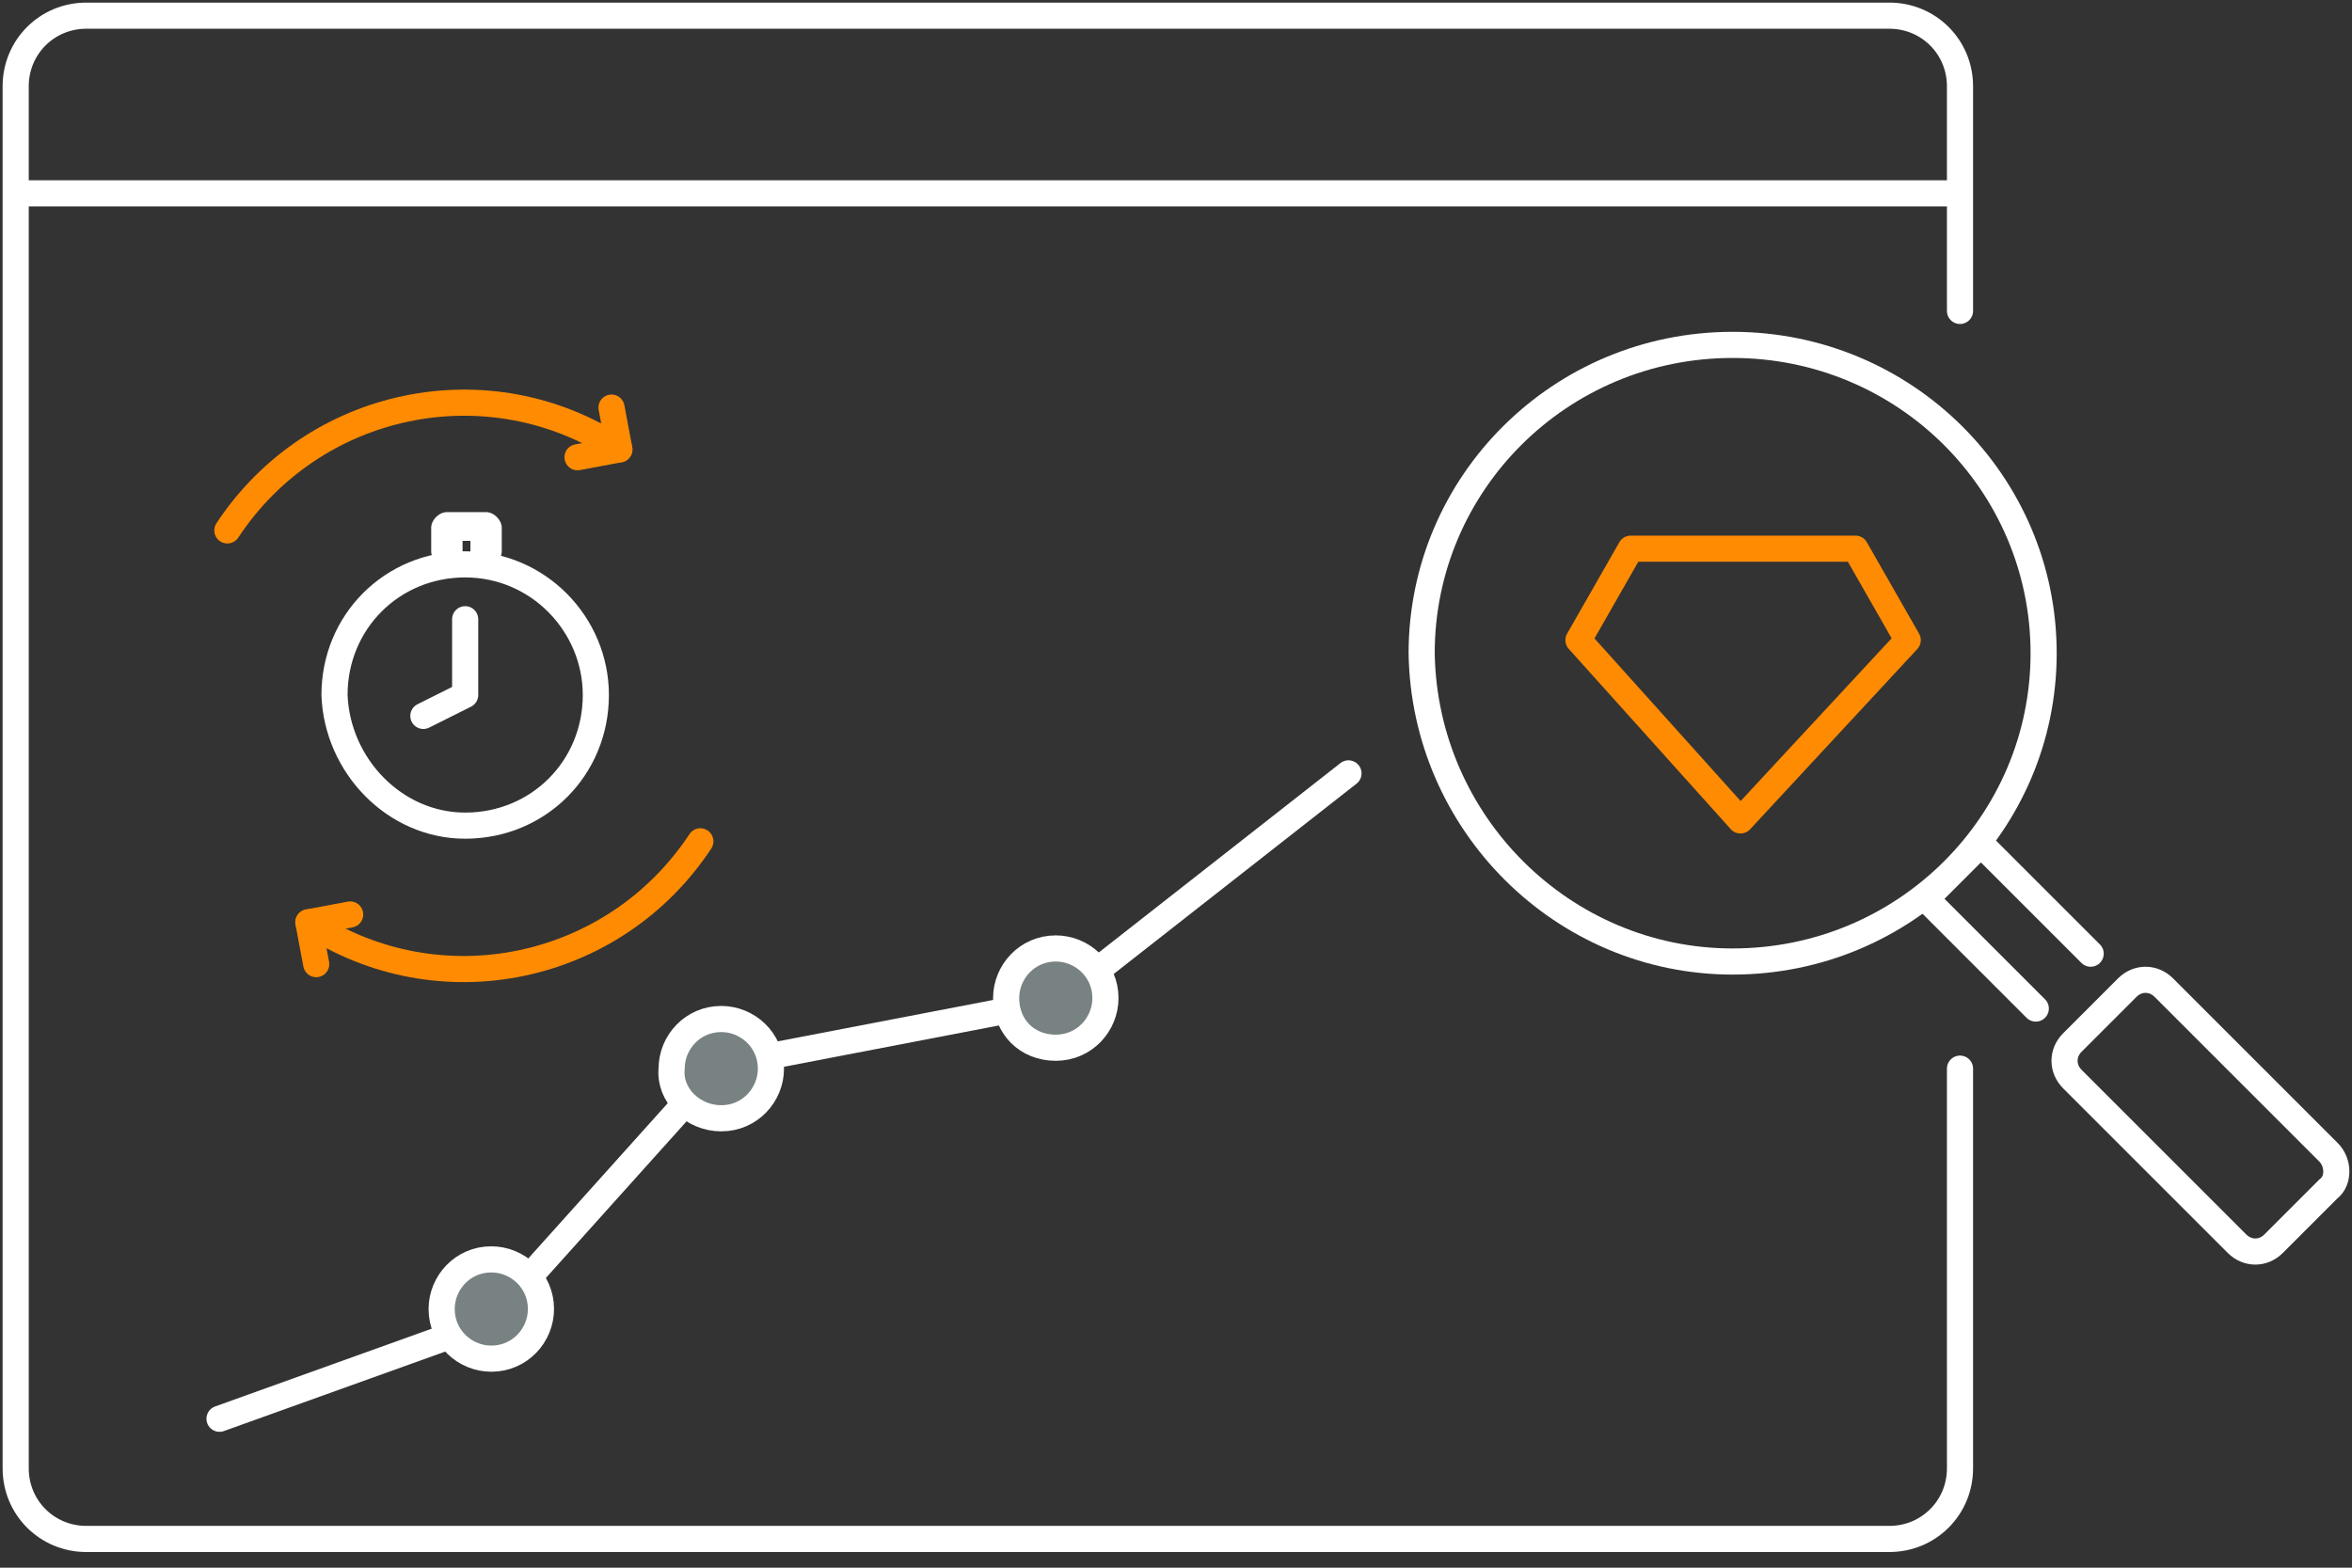 <?xml version="1.0" encoding="utf-8"?>
<!-- Generator: Adobe Illustrator 26.0.0, SVG Export Plug-In . SVG Version: 6.00 Build 0)  -->
<svg version="1.1" id="Livello_1" xmlns="http://www.w3.org/2000/svg" xmlns:xlink="http://www.w3.org/1999/xlink" x="0px" y="0px"
	 viewBox="0 0 90 60" style="enable-background:new 0 0 90 60;" xml:space="preserve">
<rect x="0" y="0" width="90" height="60" fill="#333333" stroke="none"/>
<style type="text/css">
	.st0{clip-path:url(#SVGID_00000137851011926626700170000015309844872148414388_);}
	.st1{fill:none;stroke:#FFFFFF;stroke-linecap:round;stroke-linejoin:round;stroke-miterlimit:10;}
	.st2{fill:none;stroke:#FF8B03;stroke-linecap:round;stroke-linejoin:round;stroke-miterlimit:10;}
	.st3{fill:none;stroke:#FFFFFF;}
	.st4{fill:#788282;stroke:#FFFFFF;stroke-linecap:round;stroke-linejoin:round;stroke-miterlimit:10;}
	.st5{fill-rule:evenodd;clip-rule:evenodd;fill:#FFFFFF;}
</style>
<g>
	<defs>
		<rect id="SVGID_1_" y="0" width="90" height="59.7"/>
	</defs>
	<clipPath id="SVGID_00000124843477766535357330000011924325635122419860_">
		<use xlink:href="#SVGID_1_"  style="overflow:visible;"/>
	</clipPath>
	<g style="clip-path:url(#SVGID_00000124843477766535357330000011924325635122419860_);">
		<path class="st1" d="M66.3,36.8c6.6,0,11.9-5.3,11.9-11.8c0-6.5-5.3-11.8-11.9-11.8c-6.6,0-11.9,5.3-11.9,11.8
			C54.5,31.5,59.8,36.8,66.3,36.8z"/>
		<path class="st2" d="M66.6,31.4l-6.2-6.9l2-3.5h8.6l2,3.5L66.6,31.4z"/>
		<path class="st1" d="M77.9,38.6l-4.2-4.2l2.1-2.1l4.2,4.2"/>
		<path class="st1" d="M89.1,45.5L87,47.6c-0.4,0.4-1,0.4-1.4,0l-6.3-6.3c-0.4-0.4-0.4-1,0-1.4l2.1-2.1c0.4-0.4,1-0.4,1.4,0l6.3,6.3
			C89.5,44.5,89.5,45.2,89.1,45.5z"/>
		<path class="st1" d="M75,11.9V3.3c0-1.5-1.2-2.7-2.7-2.7h-5.6H3.3c-1.5,0-2.7,1.2-2.7,2.7v3.8v45.3v3.8c0,1.5,1.2,2.7,2.7,2.7h69
			c1.5,0,2.7-1.2,2.7-2.7v-3.8V40.9"/>
		<path class="st3" d="M0.9,7.4H75"/>
		<path class="st1" d="M8.4,54.3l10.3-3.7l8.8-9.8l13-2.5l11.1-8.7"/>
		<path class="st4" d="M40.4,40.1c1.1,0,1.9-0.9,1.9-1.9c0-1.1-0.9-1.9-1.9-1.9c-1.1,0-1.9,0.9-1.9,1.9
			C38.5,39.3,39.3,40.1,40.4,40.1z"/>
		<path class="st4" d="M27.6,42.8c1.1,0,1.9-0.9,1.9-1.9c0-1.1-0.9-1.9-1.9-1.9c-1.1,0-1.9,0.9-1.9,1.9
			C25.6,41.9,26.5,42.8,27.6,42.8z"/>
		<path class="st4" d="M18.8,52c1.1,0,1.9-0.9,1.9-1.9c0-1.1-0.9-1.9-1.9-1.9c-1.1,0-1.9,0.9-1.9,1.9C16.9,51.2,17.8,52,18.8,52z"/>
		<path class="st5" d="M16.5,20.2c0-0.3,0.3-0.6,0.6-0.6h1.5c0.3,0,0.6,0.3,0.6,0.6v0.9c0,0.3-0.3,0.6-0.6,0.6
			c-0.3,0-0.6-0.3-0.6-0.6v-0.4h-0.3v0.4c0,0.3-0.3,0.6-0.6,0.6c-0.3,0-0.6-0.3-0.6-0.6V20.2z"/>
		<path class="st1" d="M17.8,31.6c2.8,0,5-2.2,5-5c0-2.7-2.2-5-5-5s-5,2.2-5,5C12.9,29.3,15.1,31.6,17.8,31.6z"/>
		<path class="st1" d="M17.8,23.7v2.9l-1.6,0.8"/>
		<path class="st2" d="M26.8,32.2c-3.3,5-10,6.4-15,3.1"/>
		<path class="st2" d="M12.1,36.9l-0.3-1.6l1.6-0.3"/>
		<path class="st2" d="M8.7,20.3c3.3-5,10-6.4,15-3.1"/>
		<path class="st2" d="M23.4,15.6l0.3,1.6l-1.6,0.3"/>
	</g>
</g>
</svg>
